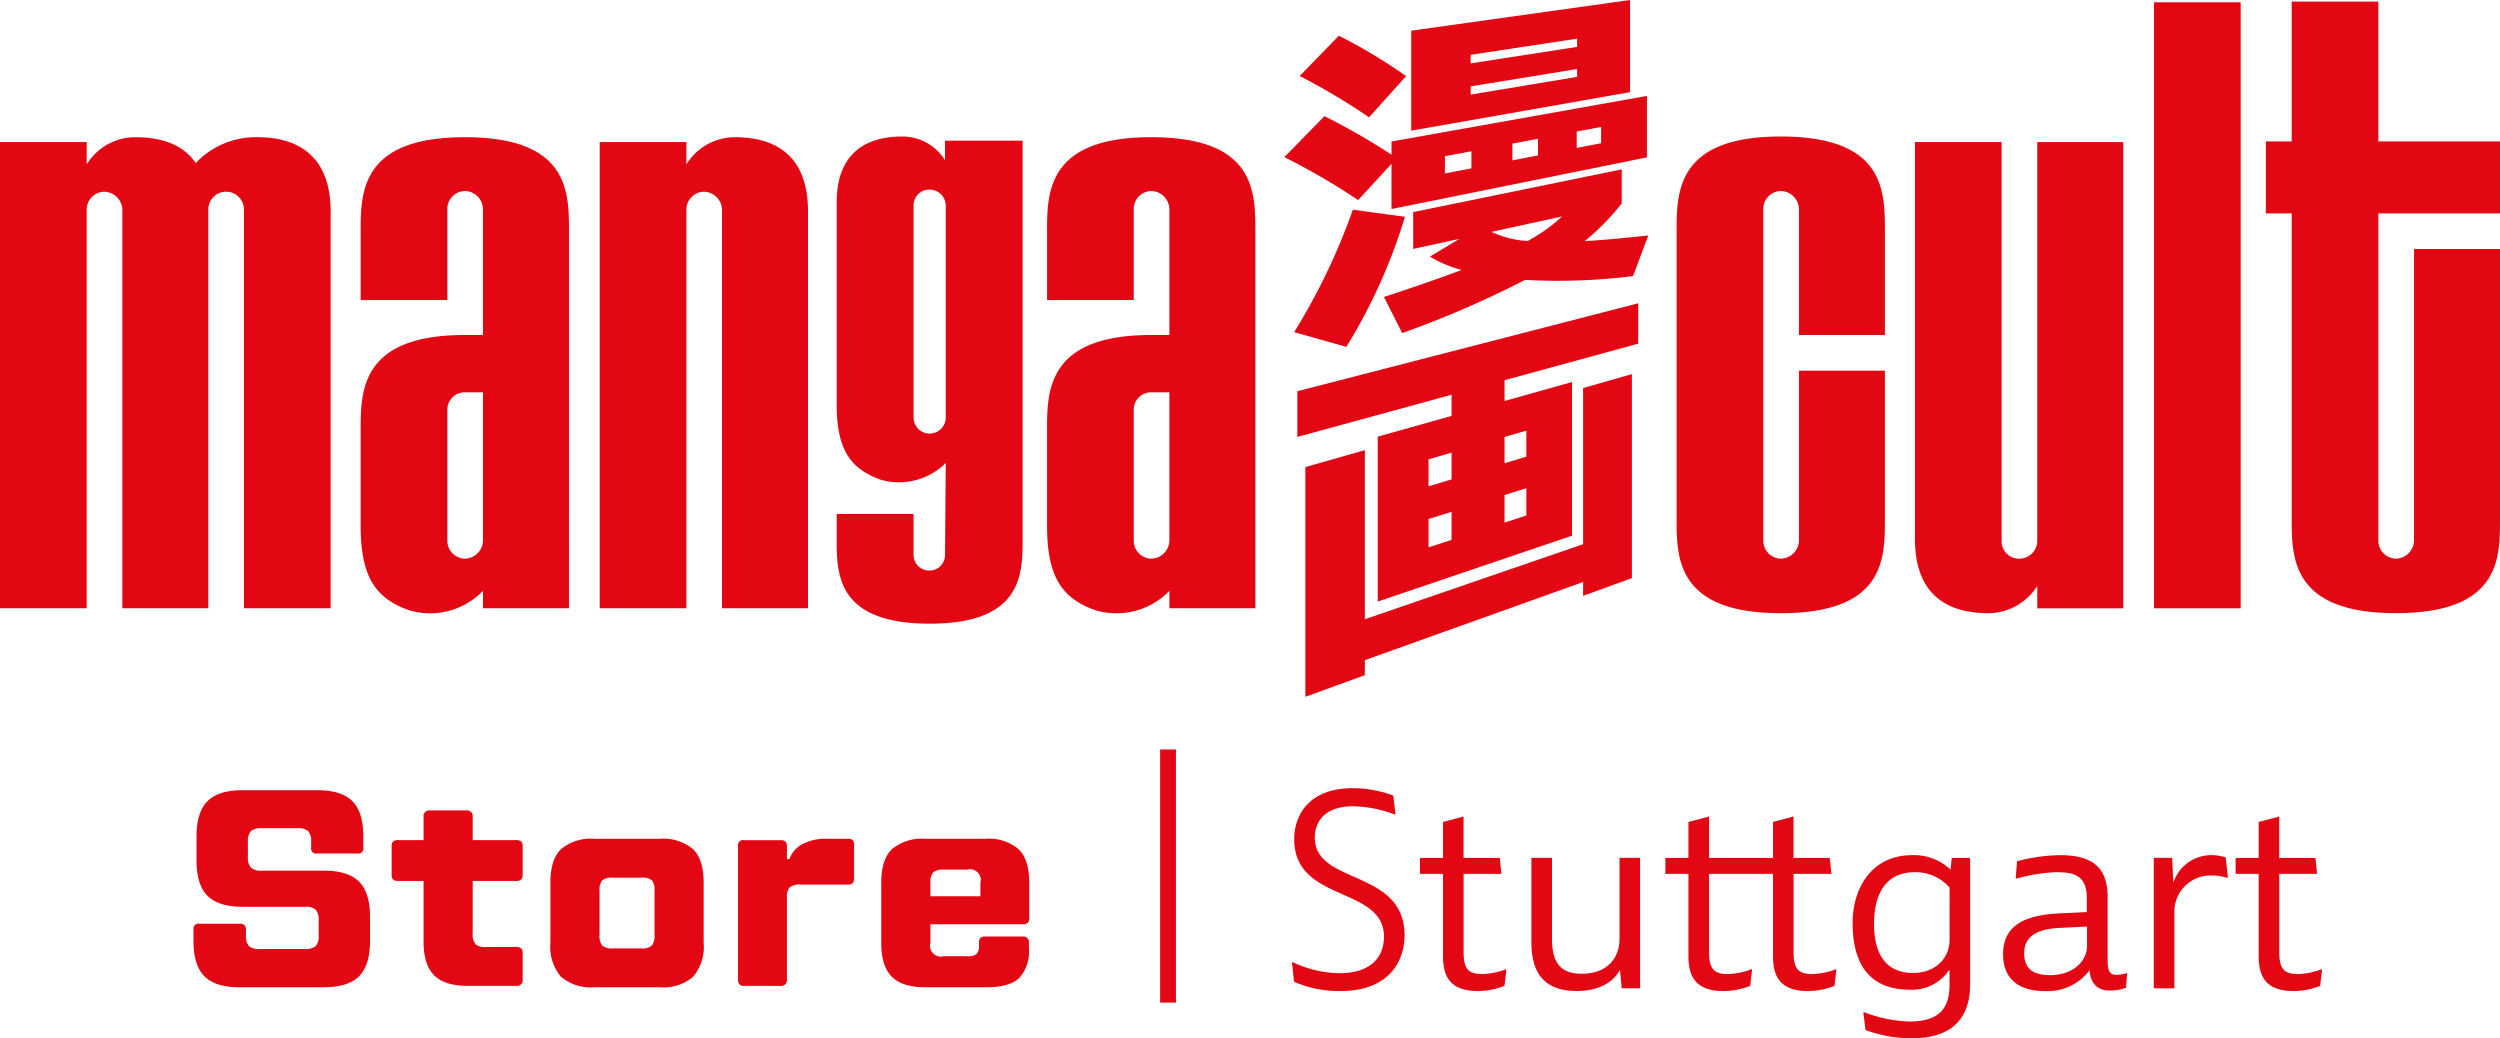 <svg xmlns="http://www.w3.org/2000/svg" width="340.637" height="141.472" viewBox="0 0 340.637 141.472">
  <defs>
    <style>
      .cls-1 {
        isolation: isolate;
      }

      .cls-2 {
        fill: #e20713;
      }
    </style>
  </defs>
  <g id="Gruppe_105" data-name="Gruppe 105" class="cls-1" transform="translate(-1.887 -283.789)">
    <g id="Layer_1" data-name="Layer 1" transform="translate(159.961 385.906)">
      <rect id="Rechteck_108" data-name="Rechteck 108" class="cls-2" width="2.152" height="34.491"/>
      <g id="Gruppe_105-2" data-name="Gruppe 105" transform="translate(17.967 5.278)">
        <path id="Pfad_620" data-name="Pfad 620" class="cls-2" d="M83.681,357.4h.112a15.224,15.224,0,0,0,6.36,1.494c4.115,0,6.059-2.055,6.059-4.974,0-6.919-12.231-4.6-12.231-13.279,0-3.327,2.058-6.956,7.968-6.956a15.792,15.792,0,0,1,5.536,1.009l.3,2.581h-.112a16.839,16.839,0,0,0-5.647-1.123c-4,0-5.236,2.208-5.236,4.266,0,6.508,12.231,4.227,12.231,13.316,0,3.441-2.058,7.593-8.717,7.593a15.177,15.177,0,0,1-6.358-1.272Z" transform="translate(-83.681 -333.688)"/>
        <path id="Pfad_621" data-name="Pfad 621" class="cls-2" d="M97.728,343.295v10.624c0,2.393.674,3.03,2.581,3.03a9.786,9.786,0,0,0,3.142-.637h.112l-.26,2.245a9.912,9.912,0,0,1-3.592.71c-3.741,0-4.787-1.907-4.787-4.75V343.295H91.781v-2.169h3.142v-4.9l2.8-.747v5.647h4.937l.224,2.169Z" transform="translate(-74.348 -331.625)"/>
        <path id="Pfad_622" data-name="Pfad 622" class="cls-2" d="M98.837,349.66V338.1h2.807v11.035c0,3.254,1.158,4.752,4.04,4.752,3.439,0,5.161-2.06,5.161-4.789v-11h2.8v17.767h-2.505l-.224-2.43-.039-.039c-.822,1.535-2.692,2.843-5.871,2.843C101.082,356.243,98.837,354.3,98.837,349.66Z" transform="translate(-66.218 -328.602)"/>
        <path id="Pfad_623" data-name="Pfad 623" class="cls-2" d="M124.787,343.295v10.624c0,2.393.674,3.03,2.581,3.03a9.775,9.775,0,0,0,3.142-.637h.112l-.26,2.245a9.912,9.912,0,0,1-3.592.71c-3.741,0-4.787-1.907-4.787-4.75V343.295h-8.714v10.624c0,2.393.71,3.03,2.578,3.03a9.585,9.585,0,0,0,3.142-.637h.151l-.263,2.245a10.113,10.113,0,0,1-3.629.71c-3.738,0-4.787-1.907-4.787-4.75V343.295h-3.142v-2.169h3.142v-4.9l2.807-.747v5.647h8.714v-4.9l2.8-.747v5.647h4.937l.224,2.169Z" transform="translate(-56.444 -331.625)"/>
        <path id="Pfad_624" data-name="Pfad 624" class="cls-2" d="M135.181,355.546c0,5.574-3.59,7.333-7.929,7.333a18.053,18.053,0,0,1-6.321-1.124l-.3-2.43h.112a18.652,18.652,0,0,0,6.173,1.27c3.889,0,5.46-1.644,5.46-4.974V353.6H132.3a6.076,6.076,0,0,1-5.385,2.656c-4.677,0-7.744-2.617-7.744-9.089,0-4.864,2.692-9.24,8.08-9.24a7.205,7.205,0,0,1,5.273,1.982l.151-1.608h2.505Zm-2.8-13.2a6.131,6.131,0,0,0-4.789-2.094c-2.916,0-5.5,1.758-5.5,7.07,0,4.3,1.8,6.657,5.314,6.657,2.955,0,4.974-1.946,4.974-4.49Z" transform="translate(-42.785 -328.802)"/>
        <path id="Pfad_625" data-name="Pfad 625" class="cls-2" d="M130.6,338.752a24.054,24.054,0,0,1,5.8-.824c3.478,0,6.545.9,6.545,5.686v8.566c0,1.535.263,2.058,1.235,2.058a4.937,4.937,0,0,0,1.42-.263L145.455,356a6.681,6.681,0,0,1-2.284.375c-1.681,0-2.581-1.085-2.692-2.77a7.122,7.122,0,0,1-6.1,2.843c-3.741,0-5.684-1.832-5.684-5.013,0-3.928,2.916-5.312,7.554-5.572l3.855-.187v-1.907c0-3.256-1.984-3.517-4.227-3.517a22.432,22.432,0,0,0-5.314.861h-.149Zm9.539,11.521v-2.619l-3.741.187c-3.4.151-4.825,1.384-4.825,3.441,0,2.281,1.421,2.992,3.515,2.992C138.2,354.274,140.144,352.4,140.144,350.273Z" transform="translate(-31.81 -328.802)"/>
        <path id="Pfad_626" data-name="Pfad 626" class="cls-2" d="M148.34,341h-.151a7.192,7.192,0,0,0-2.094-.3,4.91,4.91,0,0,0-5.049,4.9v10.473h-2.807V338.3h2.507l.148,3.254.039.037a5.423,5.423,0,0,1,5.124-3.665,6.577,6.577,0,0,1,1.982.3Z" transform="translate(-20.817 -328.802)"/>
        <path id="Pfad_627" data-name="Pfad 627" class="cls-2" d="M149.366,343.295v10.624c0,2.393.674,3.03,2.581,3.03a9.786,9.786,0,0,0,3.142-.637h.114l-.263,2.245a9.91,9.91,0,0,1-3.59.71c-3.743,0-4.789-1.907-4.789-4.75V343.295h-3.142v-2.169h3.142v-4.9l2.8-.747v5.647h4.939l.224,2.169Z" transform="translate(-14.848 -331.625)"/>
      </g>
    </g>
    <g id="Layer_2" data-name="Layer 2" transform="translate(1.887 283.789)">
      <g id="Gruppe_106" data-name="Gruppe 106">
        <path id="Pfad_628" data-name="Pfad 628" class="cls-2" d="M160.666,312.747v44.571a2.44,2.44,0,0,0,2.38,2.475,2.521,2.521,0,0,0,2.477-2.475V317.6h11.715v37.047c0,5.333-.192,12.571-14.192,12.571-13.9,0-14.19-7.238-14.19-12.571v-41.9h-3.523v-9.81h3.523V283.89h11.809v19.047h16.572v9.81Z" transform="translate(163.399 -283.673)"/>
        <path id="Pfad_629" data-name="Pfad 629" class="cls-2" d="M138.253,366.505V283.934h11.809v82.571Z" transform="translate(155.241 -283.622)"/>
        <path id="Pfad_630" data-name="Pfad 630" class="cls-2" d="M139.786,356.308V353.26a7.929,7.929,0,0,1-6.668,3.715c-6.476,0-10-3.334-10-10.1V292.784h11.809v54.381a2.357,2.357,0,0,0,2.38,2.38,2.439,2.439,0,0,0,2.477-2.38V292.784H151.5v63.524Z" transform="translate(137.803 -273.424)"/>
        <path id="Pfad_631" data-name="Pfad 631" class="cls-2" d="M122.22,357.383c-13.9,0-14.19-7.238-14.19-12.571V305.1c0-5.43.286-12.668,14.19-12.668,14,0,14.19,7.238,14.19,12.668v14.379H124.7V302.335a2.521,2.521,0,0,0-2.477-2.475,2.44,2.44,0,0,0-2.38,2.475v45.143a2.44,2.44,0,0,0,2.38,2.475,2.521,2.521,0,0,0,2.477-2.475V324.335H136.41v20.477C136.41,350.145,136.22,357.383,122.22,357.383Z" transform="translate(120.416 -273.832)"/>
        <path id="Pfad_632" data-name="Pfad 632" class="cls-2" d="M123.035,303.945l3.323-.641v-2.215l-3.323.622Zm-5.275,1.02V302.7l-3.489.654v2.29Zm-1.418,11.663a22.525,22.525,0,0,0,4.7-3.345l-9.616,2.1a13.388,13.388,0,0,0,4.92,1.248m-7.761-19.951,14.5-2.415v-1.074l-14.5,2.37Zm0-4.251,14.5-2.249V289.06l-14.5,2.2Zm.1,14.3v-2.327l-3.611.676v2.346Zm-.1-6.556-8.1,1.423V287.969l29.819-4.18v12.558Zm24.2,15.7-2.07,5.531a81.668,81.668,0,0,1-14.715.523,136.188,136.188,0,0,1-16.745,7.247l-2.486-4.922q5.814-1.9,10.583-3.674a17.264,17.264,0,0,1-4.32-1.823l4.01-2.417-6.289,1.371v-5.023l28.416-5.82v4.649a32.656,32.656,0,0,1-5.049,5.131c1.963-.11,4.866-.366,8.665-.773m-47.5-21.731,5.348-5.49a74.2,74.2,0,0,1,9.16,5.508l-5.049,5.611a90.929,90.929,0,0,0-9.459-5.628M99.63,313.324a74.581,74.581,0,0,1-7.989,17.728l-7.109-2.006a85.6,85.6,0,0,0,8-16.686Zm-6.375-2.273A93.583,93.583,0,0,0,83.2,305.2l5.462-5.585a89.971,89.971,0,0,1,9.141,5.254v-1.8l34.8-6.209v8.372L105.07,310.8l-7.272,1.47V306.11Z" transform="translate(91.8 -283.789)"/>
        <path id="Pfad_633" data-name="Pfad 633" class="cls-2" d="M112.253,329.116v3.754l2.97-.968v-3.723Zm0-4.332,2.97-.9v-3.549l-2.97.874Zm-10.357,7.6v3.861l3.138-1.022V331.4Zm0-4.451,3.138-.953v-3.648l-3.138.923ZM93.219,323v23.038l29.738-10.225V314.537l6.648-1.894v27.792l-6.648,2.417v-1.887L93.219,351.616v2.042l-8.105,2.949v-31.3Zm8.678,18.283-6.924,2.348V321.161l10.062-2.828v-2.882L84.018,321.2v-6.229l46.448-11.982v5.5l-18.212,4.982V316.3l9.194-2.585v20.937Z" transform="translate(92.748 -261.665)"/>
        <path id="Pfad_634" data-name="Pfad 634" class="cls-2" d="M96.555,356.664H84.84v-2.38a10.011,10.011,0,0,1-10,2.667c-4.761-1.618-6.666-4.763-6.666-11.523V332.094c0-5.333.284-12.668,14.19-12.668H84.84V302.283a2.521,2.521,0,0,0-2.475-2.475,2.438,2.438,0,0,0-2.38,2.475v12.382H68.175v-9.618c0-5.333.284-12.571,14.19-12.571,14,0,14.19,7.238,14.19,12.571ZM84.84,327.236H82.365a2.357,2.357,0,0,0-2.38,2.38v17.81a2.438,2.438,0,0,0,2.38,2.475,2.521,2.521,0,0,0,2.475-2.475Z" transform="translate(74.493 -273.781)"/>
        <path id="Pfad_635" data-name="Pfad 635" class="cls-2" d="M67.522,358.811c-12.382,0-12.666-6.476-12.666-11.237v-3.715H65.331v5.62a2.136,2.136,0,0,0,2.191,2.094,2.112,2.112,0,0,0,2.094-2.094l.1-12.571a9,9,0,0,1-8.859,2.286c-4.285-1.524-6-4.285-6-10.286V301.384c0-5.906,3.142-8.953,8.951-8.953a6.8,6.8,0,0,1,5.809,3.239V293H80.188v54.57C80.188,352.335,79.9,358.811,67.522,358.811Zm2.191-57.045a2.2,2.2,0,0,0-2.191-2.1,2.137,2.137,0,0,0-2.191,2.1v28.952a2.191,2.191,0,0,0,4.382,0Z" transform="translate(59.147 -273.831)"/>
        <path id="Pfad_636" data-name="Pfad 636" class="cls-2" d="M56.521,356.664V302.38a2.522,2.522,0,0,0-2.477-2.477,2.44,2.44,0,0,0-2.38,2.477v54.284H39.854V293.14H51.663v3.048a7.766,7.766,0,0,1,6.571-3.713c6.573,0,10,3.429,10,10.094v54.095Z" transform="translate(41.86 -273.781)"/>
        <path id="Pfad_637" data-name="Pfad 637" class="cls-2" d="M53.1,356.664H41.387v-2.38a10.011,10.011,0,0,1-10,2.667c-4.763-1.618-6.668-4.763-6.668-11.523V332.094c0-5.333.286-12.668,14.19-12.668h2.477V302.283a2.521,2.521,0,0,0-2.477-2.475,2.44,2.44,0,0,0-2.38,2.475v12.382H24.72v-9.618c0-5.333.286-12.571,14.19-12.571,14,0,14.192,7.238,14.192,12.571ZM41.387,327.236H38.91a2.358,2.358,0,0,0-2.38,2.38v17.81a2.44,2.44,0,0,0,2.38,2.475,2.521,2.521,0,0,0,2.477-2.475Z" transform="translate(24.422 -273.781)"/>
        <path id="Pfad_638" data-name="Pfad 638" class="cls-2" d="M35.124,356.664V302.38a2.428,2.428,0,1,0-4.855-.1v54.381H18.554V302.38a2.522,2.522,0,0,0-2.477-2.477,2.44,2.44,0,0,0-2.38,2.477v54.284H1.887V293.14H13.7v3.048a7.766,7.766,0,0,1,6.571-3.713c3.906,0,6.668,1.143,8.286,3.523a11.223,11.223,0,0,1,8.381-3.523c6.476,0,10,3.429,10,10.094v54.095Z" transform="translate(-1.887 -273.781)"/>
      </g>
      <g id="Gruppe_107" data-name="Gruppe 107" transform="translate(26.363 107.671)">
        <path id="Pfad_639" data-name="Pfad 639" class="cls-2" d="M64.373,348.539v2.535a1.475,1.475,0,0,0,1.816,1.814h3.327a1.692,1.692,0,0,0,1.134-.3,1.3,1.3,0,0,0,.34-1.02v-.491a.971.971,0,0,1,.189-.663.9.9,0,0,1,.68-.209h5.069a.77.77,0,0,1,.869.872v.755a5.309,5.309,0,0,1-1.341,4.046q-1.343,1.249-4.483,1.248H63.692q-3.141,0-4.576-1.438t-1.438-4.576v-8.245q0-3.138,1.438-4.556a6.315,6.315,0,0,1,4.576-1.418h8.131a6.319,6.319,0,0,1,4.576,1.418q1.437,1.417,1.438,4.556v4.843a.837.837,0,0,1-.209.641.958.958,0,0,1-.661.189Zm1.816-7.449a2.051,2.051,0,0,0-1.438.377,2.122,2.122,0,0,0-.379,1.476v1.776H71.18v-1.776a1.494,1.494,0,0,0-1.853-1.853Z" transform="translate(36.036 -330.273)"/>
        <path id="Pfad_640" data-name="Pfad 640" class="cls-2" d="M49.443,356.935a.846.846,0,0,1-.644-.207.976.976,0,0,1-.187-.663V337.911a.7.7,0,0,1,.831-.831H54.4a.964.964,0,0,1,.663.189.837.837,0,0,1,.207.641v1.741h.342a3.718,3.718,0,0,1,1.739-2.023,6.8,6.8,0,0,1,3.4-.738h2.837a.888.888,0,0,1,.644.189.9.9,0,0,1,.189.644v4.537a.971.971,0,0,1-.189.663.843.843,0,0,1-.644.207H57.122a2.122,2.122,0,0,0-1.476.379,2.05,2.05,0,0,0-.379,1.438v11.119a.767.767,0,0,1-.87.87Z" transform="translate(25.589 -330.273)"/>
        <path id="Pfad_641" data-name="Pfad 641" class="cls-2" d="M42.746,357.124a6.254,6.254,0,0,1-4.576-1.438,6.26,6.26,0,0,1-1.438-4.576v-8.245q0-3.138,1.438-4.556a6.319,6.319,0,0,1,4.576-1.418H51.6a6.319,6.319,0,0,1,4.576,1.418q1.437,1.417,1.438,4.556v8.245a6.26,6.26,0,0,1-1.438,4.576,6.254,6.254,0,0,1-4.576,1.438ZM49.1,351.83a2.039,2.039,0,0,0,1.438-.379,2.116,2.116,0,0,0,.379-1.474V344a2.125,2.125,0,0,0-.359-1.457,2.125,2.125,0,0,0-1.457-.359H45.243a2.13,2.13,0,0,0-1.438.359A2.046,2.046,0,0,0,43.426,344v5.975a2.116,2.116,0,0,0,.379,1.474,2.039,2.039,0,0,0,1.438.379Z" transform="translate(11.901 -330.273)"/>
        <path id="Pfad_642" data-name="Pfad 642" class="cls-2" d="M37.725,344.7v7.148a2.116,2.116,0,0,0,.379,1.474,2.039,2.039,0,0,0,1.438.379h4.122a.975.975,0,0,1,.663.189.843.843,0,0,1,.207.644v3.592a.768.768,0,0,1-.87.87H37.045q-3.141,0-4.576-1.438t-1.438-4.576V344.7h-3.48a.958.958,0,0,1-.661-.189.831.831,0,0,1-.209-.644v-3.9a.829.829,0,0,1,.209-.641.958.958,0,0,1,.661-.189h3.48v-3.177a.767.767,0,0,1,.87-.87h4.954a.768.768,0,0,1,.87.87v3.177h5.938a.964.964,0,0,1,.663.189.837.837,0,0,1,.207.641v3.9a.839.839,0,0,1-.207.644.964.964,0,0,1-.663.189Z" transform="translate(0.32 -332.338)"/>
        <path id="Pfad_643" data-name="Pfad 643" class="cls-2" d="M20.414,360.667q-3.29,0-4.784-1.494t-1.494-4.821V352.84a.7.7,0,0,1,.831-.833h5.447a.958.958,0,0,1,.661.189.843.843,0,0,1,.209.644v.719a2.125,2.125,0,0,0,.4,1.494,2.125,2.125,0,0,0,1.494.4H29.3a2.121,2.121,0,0,0,1.494-.4,2.124,2.124,0,0,0,.4-1.494v-1.967a2.12,2.12,0,0,0-.4-1.494,2.12,2.12,0,0,0-1.494-.4H20.829q-3.29,0-4.784-1.494t-1.494-4.785v-3.327q0-3.29,1.494-4.784t4.784-1.494H31q3.29,0,4.784,1.494t1.494,4.784v1.513a.7.7,0,0,1-.833.831H31a.7.7,0,0,1-.833-.831v-.719a2.121,2.121,0,0,0-.4-1.494,2.124,2.124,0,0,0-1.494-.4H23.438a2.129,2.129,0,0,0-1.474.4,2.052,2.052,0,0,0-.415,1.494v2a2.066,2.066,0,0,0,.415,1.476,2.07,2.07,0,0,0,1.474.415h8.473q3.29,0,4.784,1.494t1.494,4.785v3.291q0,3.328-1.494,4.821t-4.784,1.494Z" transform="translate(-14.136 -333.816)"/>
      </g>
    </g>
  </g>
</svg>
